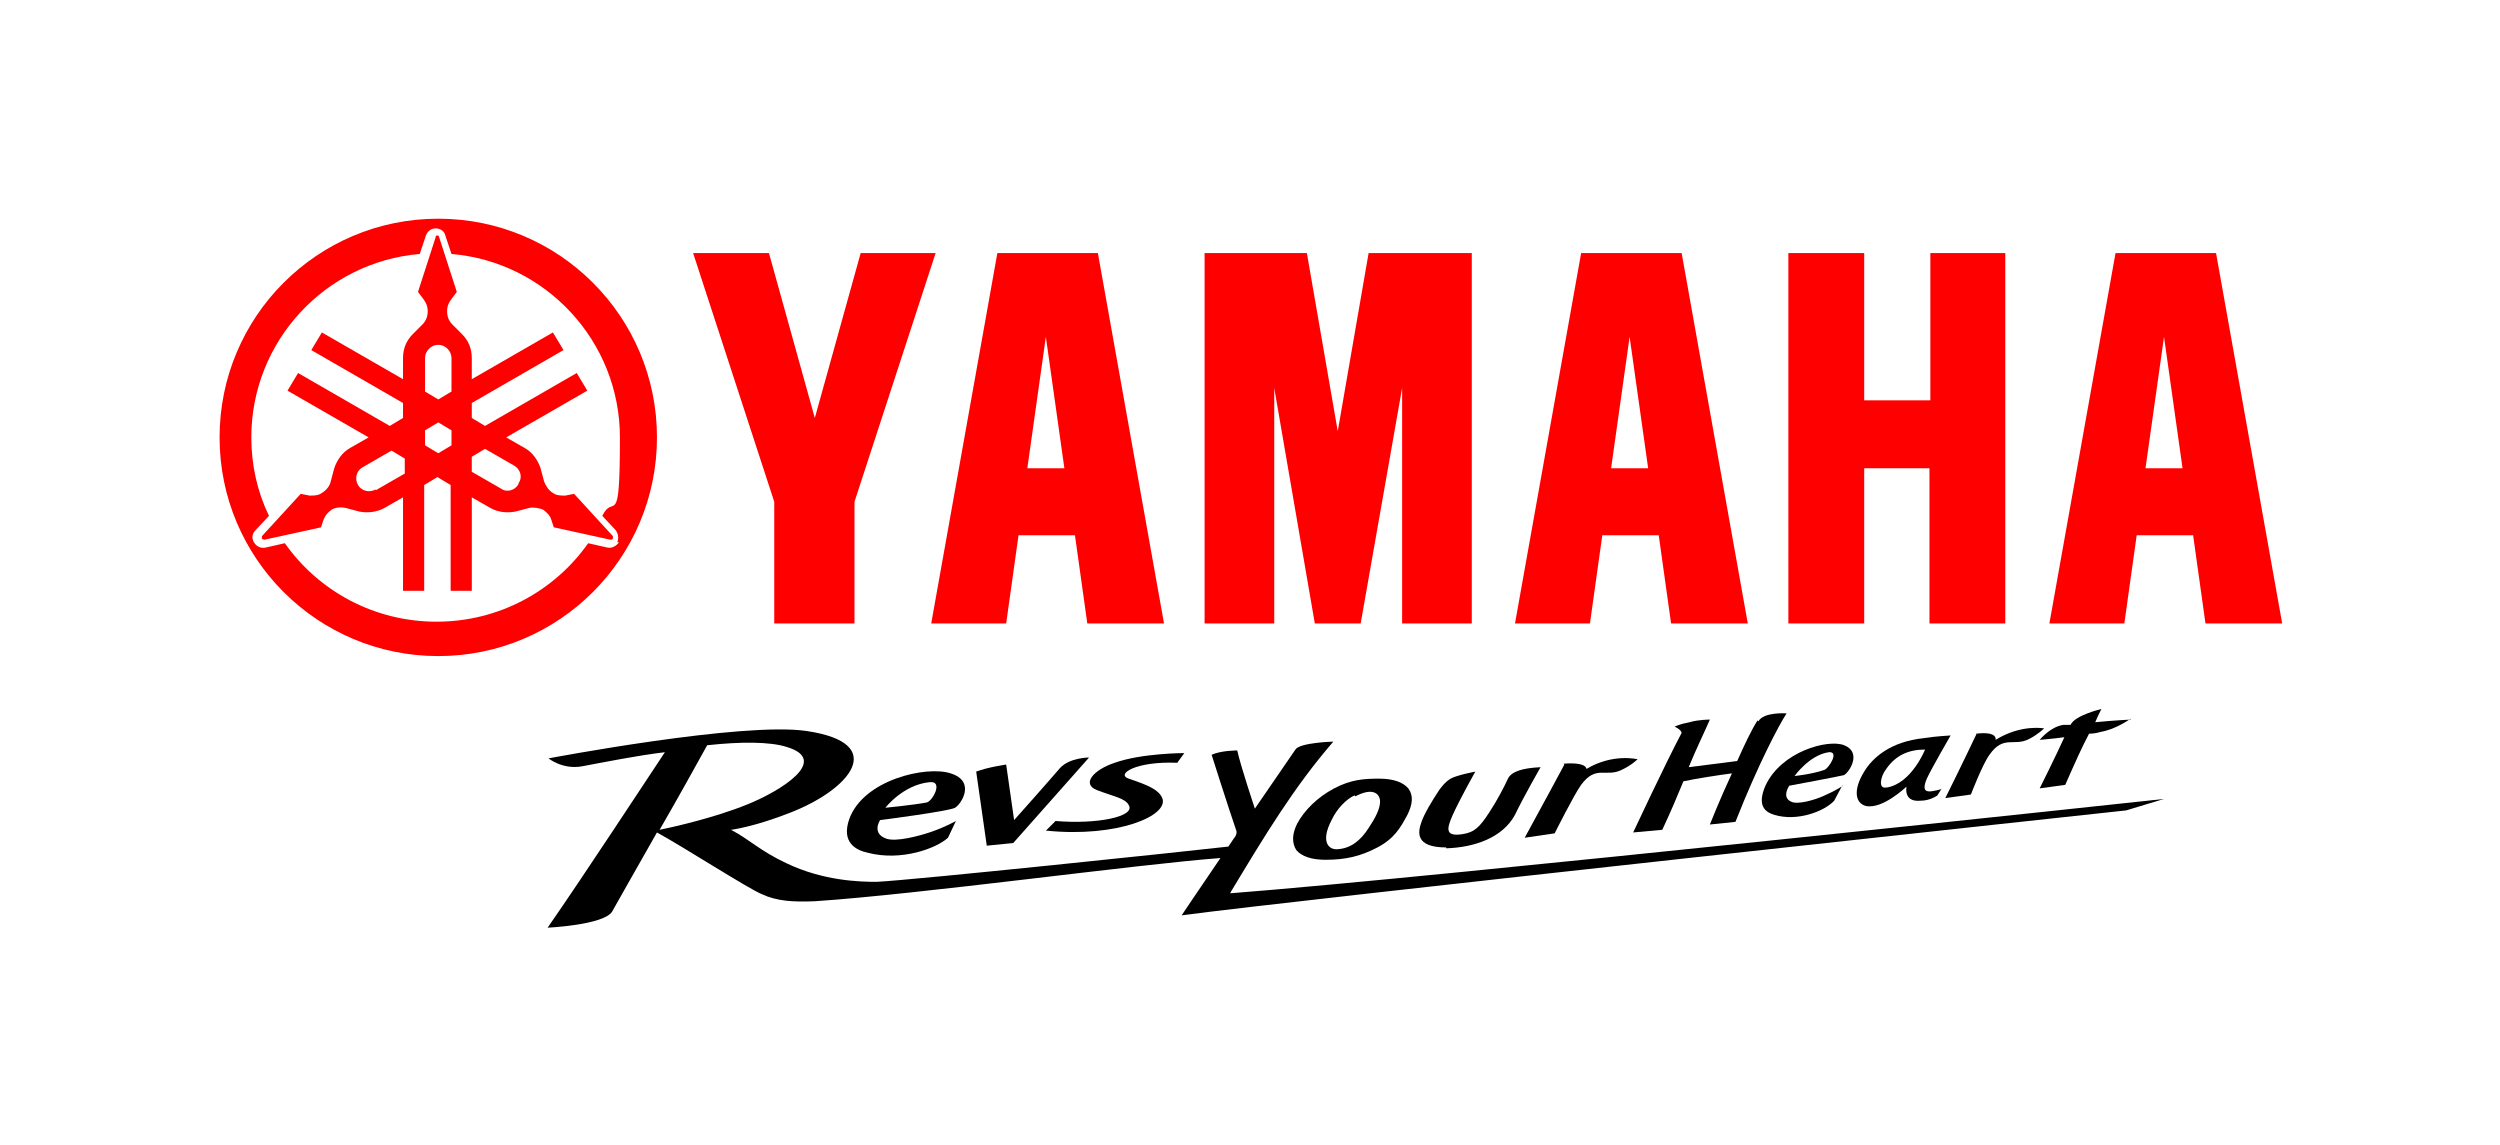 <?xml version="1.0" encoding="UTF-8"?>
<svg xmlns="http://www.w3.org/2000/svg" version="1.1" viewBox="0 0 283.5 129.8">
  <defs>
    <style>
      .cls-1 {
        fill: red;
      }
    </style>
  </defs>
  <!-- Generator: Adobe Illustrator 28.7.6, SVG Export Plug-In . SVG Version: 1.2.0 Build 188)  -->
  <g>
    <g id="_レイヤー_1" data-name="レイヤー_1">
      <g id="slgn_x5F_flat_x5F_red_x5F_rgb">
        <g>
          <g>
            <path d="M241.6,81.6s-2,.1-4,.3c.2-.5.4-.9.7-1.5,0,0-3,.7-3.5,1.8,0,0,0,0,0,0-.3,0-.6,0-.8,0-1.5.2-2.7,1.7-2.7,1.7,0,0,1.3-.1,2.8-.3-1,2.2-2.8,5.8-2.8,5.8l2.9-.4c1.1-2.5,1.9-4.3,2.7-5.8.5,0,1-.1,1.3-.2,1.8-.3,3.4-1.5,3.4-1.5"/>
            <path d="M156.4,88.3c1.6,0,2.7.4,3.3,1.1.6.8.5,1.8-.1,3-.8,1.5-1.5,2.7-3.4,3.7-1.9,1-3.6,1.4-5.9,1.4-1.6,0-2.7-.4-3.3-1.1-.5-.8-.5-1.8.1-3,.8-1.5,2.3-3,4.2-4,1.9-1,3.4-1.1,5-1.1M153.6,90.2c-.9.4-2,1.5-2.6,2.8-1.3,2.5-.3,3.4.7,3.3,1.5-.1,2.6-1,3.5-2.4.8-1.2,1.3-2.2,1.3-3,0-.8-.7-1.7-2.8-.6"/>
            <path d="M123.5,85.9s-2.2,0-3.3,1.2c-1.1,1.3-5.2,5.9-5.2,5.9l-.9-6.3s-2.1.3-3.4.8l1.2,8.4,3-.3,8.6-9.7Z"/>
            <path d="M118.7,94.2c8,.8,13.9-1.7,13.1-3.7-.4-.9-1.4-1.4-3.8-2.2-1.5-.5.8-2,5.5-1.8l.8-1.1s-4.8,0-7.9,1.1c-2.4.8-3.8,2.4-2,3.1,1.8.7,3.2.9,3.6,1.7.8,1.3-3.6,2.2-8.3,1.8,0,0-1.1,1.1-1.1,1.1Z"/>
            <path d="M209,89.1s-.9.6-2.3,1.2c-.9.4-2.9,1-3.6.6-1.1-.5-.2-1.8-.2-1.8,0,0,5.9-1.1,6.2-1.2.6-.3,2.1-2.6,0-3.4-1.8-.7-7.1.7-8.9,4.6-1,2.3,0,3,1,3.3,2.6.8,5.7-.4,6.8-1.6l.9-1.7h0ZM207.4,85.3c1.2-.1,0,1.8-.5,2-1.4.5-3.4.7-3.4.7,0,0,1.7-2.4,3.9-2.7"/>
            <path d="M108.4,93.1s-1.2.7-3,1.3c-1.2.4-3.8,1.1-4.9.7-1.7-.6-.7-2.1-.7-2.1,0,0,7.8-1,8.5-1.4.7-.4,2.4-3-.5-3.9-2.7-.9-9.9.7-11.5,5.2-.9,2.6.7,3.5,2.1,3.8,3.8,1,7.8-.5,9.1-1.7l.9-1.9h0ZM105.4,88.7c1.6-.2.4,2.1-.3,2.3-1.6.3-4.7.6-4.7.6,0,0,2-2.6,5-2.9"/>
            <path d="M220.1,89.5c-1.5.4-2.3.5-1.6-1.2.5-1.1,2.7-4.9,2.7-4.9,0,0-1.8.1-3,.3-3.9.4-5.9,2.3-6.8,3.8-1.3,2.1-1,3.6.2,3.9,1.9.4,4.6-2.2,4.6-2.2,0,0-.4,1.8,1.6,1.6,1.1,0,1.9-.6,1.9-.6l.5-.8h0ZM213.9,89.3c-.9.2-.7-1.2,0-2.1,1.1-1.6,2.6-2.2,4.4-2.2,0,0-1.5,3.8-4.3,4.3"/>
            <path d="M177.3,86.6c2.7-.2,2.6.6,2.6.6,3-1.8,5.8-1.1,5.8-1.1,0,0-.7.7-1.8,1.2-1.8.9-2.9-.6-4.6,1.7-.8,1.1-3,5.5-3,5.5l-3.4.5c1.6-2.9,4.5-8.3,4.5-8.3"/>
            <path d="M224.1,83.2c2.5-.3,2.2.7,2.2.7,2.9-1.8,5.5-1.3,5.5-1.3,0,0-.7.7-1.7,1.2-1.7.9-2.9-.5-4.5,1.8-.8,1.1-2.1,4.5-2.1,4.5l-2.9.4c1.8-3.6,3.6-7.4,3.6-7.4"/>
            <path d="M164,96.1c-3.6,0-3.2-1.8-2.8-2.9.3-.9,1.2-2.4,2-3.6,0,0,.6-.9,1.3-1.3.7-.4,2.8-.8,2.8-.8,0,0-1.8,3.2-2.6,5-.6,1.4-.9,2.4,1.1,2.1,1.4-.2,2-.8,3.1-2.5.8-1.2,1.7-2.9,2.1-3.8.4-.8,1.6-1.2,3.7-1.3,0,0-2,3.5-2.9,5.4-1.4,2.6-4.6,3.7-7.8,3.8"/>
            <path d="M139.6,101.1c3.8-6.3,7.1-11.8,11.6-17,0,0-3.8.1-4.3.9l-4.6,6.7s-1.6-4.8-2-6.6c0,0-1.9,0-2.9.5,0,0,2,6.3,2.8,8.6.1.3-.1.7-.3.9-.2.3-.4.6-.6.9-4.3.5-35.7,3.8-39.9,4-1.9,0-6-.1-10.2-2.1-3-1.4-4.2-2.7-6.3-3.8,0,0,2.5-.3,6.6-1.9,6.8-2.6,11.4-7.9,2-9.3-7.2-1.1-29.3,3.1-29.3,3.1,0,0,1.6,1.3,3.8.9,2.7-.5,6.1-1.2,9.4-1.6-2,3-9,13.7-13.3,19.9,0,0,6.3-.3,7.3-1.8.4-.7,2.7-4.8,5.1-9,3.1,1.7,10.4,6.4,11.9,7,1.7.8,3.6.9,6,.8,12-.8,36.6-4.2,46-4.9-2.6,3.8-4.4,6.5-4.4,6.5,11.7-1.6,107.1-11.9,107.1-11.9l4.3-1.3s-82.6,8.9-105.9,10.7M80.3,84.5c3.7-.4,7-.4,8.9.2,5,1.5-.7,5-4.4,6.5-3.9,1.6-9,2.7-10,2.9,2.2-3.8,4.4-7.8,5.4-9.6"/>
            <path d="M199.3,81.7c-.7,1.1-1.5,2.8-2.3,4.6l-5.5.7c.9-2.2,1.8-4,2.4-5.4,0,0-1.3,0-2.3.3-1.1.2-1.7.5-1.7.5,0,0,.7.3.8.7-1.9,3.6-5.5,11.3-5.5,11.3l3.3-.3c.9-1.9,1.7-3.8,2.4-5.5,1.4-.3,3.9-.7,5.5-.9-1.4,3-2.5,5.8-2.5,5.8l2.9-.3c2.6-6.6,5-11.1,5.8-12.3,0,0-2.6-.2-3.2.9"/>
          </g>
          <path class="cls-1" d="M211.4,28.7v16.7h7.5v-16.7h8.5v42h-8.6v-17.6h-7.4v17.6h-8.6V28.7h8.6ZM136.6,28.7v42h7.9v-26.7l4.6,26.7h5.2l4.7-26.7v26.7h7.9V28.7h-11.7l-3.5,20.2-3.5-20.2h-11.7ZM78.6,28.7l9.2,28.2v13.8h9.1v-13.8l9.2-28.2h-8.5l-5.2,18.7-5.2-18.7s-8.5,0-8.5,0ZM131.8,70.7h-8.5l-1.4-10h-6.4l-1.4,10h-8.5l7.5-42h11.4l7.5,42h0ZM116.5,53.1h4.2l-2.1-14.9-2.1,14.9ZM198,70.7h-8.5l-1.4-10h-6.4l-1.4,10h-8.5l7.5-42h11.4l7.5,42ZM182.7,53.1h4.2l-2.1-14.9-2.1,14.9h0ZM258.6,70.7h-8.5l-1.4-10h-6.4l-1.4,10h-8.5l7.5-42h11.4l7.5,42h0ZM243.3,53.1h4.2l-2.1-14.9-2.1,14.9h0ZM49.7,24.8c-13.7,0-24.8,11.1-24.8,24.8s11.1,24.8,24.8,24.8,24.8-11.1,24.8-24.8-11.1-24.8-24.8-24.8ZM70.2,61.5c-.3.4-.8.7-1.3.6l-2.2-.5c-3.8,5.4-10.1,8.9-17.2,8.9s-13.4-3.5-17.2-8.9l-2.2.5c-.5.1-1-.1-1.3-.6s-.2-1,.2-1.4l1.5-1.6c-1.3-2.7-2-5.7-2-8.9,0-10.9,8.4-19.9,19.1-20.8l.7-2.1c.2-.5.6-.8,1.1-.8s1,.3,1.1.8l.7,2.1c10.7.9,19.1,9.9,19.1,20.8s-.7,6.2-2,8.9l1.5,1.6c.3.4.4.9.2,1.4h0ZM69.2,61.2c.1,0,.2,0,.3-.1,0,0,0-.2,0-.3l-4.4-4.8-1,.2c-.5,0-1,0-1.4-.3-.5-.3-.8-.8-1-1.3h0l-.4-1.5h0c-.3-.9-.9-1.8-1.8-2.3l-2.1-1.2,9.2-5.3-1.2-2-10.4,6-1.5-.9v-1.7l10.4-6-1.2-2-9.2,5.3v-2.4c0-1.1-.4-2-1.1-2.7l-1.1-1.1h0c-.4-.4-.6-.9-.6-1.5s.2-1,.5-1.4l.6-.8-2-6.2c0-.1-.1-.2-.2-.2s-.2,0-.2.2l-2,6.2.6.8c.3.4.5.8.5,1.4s-.2,1.1-.6,1.5l-1.1,1.1c-.7.7-1.1,1.6-1.1,2.7v2.4l-9.2-5.3-1.2,2,10.4,6v1.7l-1.5.9-10.4-6-1.2,2,9.2,5.3-2.1,1.2c-.9.5-1.5,1.4-1.8,2.3h0l-.4,1.5c-.1.5-.5,1-1,1.3-.4.3-.9.3-1.4.3l-1-.2-4.4,4.8c0,0,0,.2,0,.3,0,0,.2.1.3.1l6.4-1.4.3-.9c.2-.5.5-.8.9-1.1.5-.3,1.1-.3,1.6-.2h0l1.5.4c.9.2,2,.1,2.9-.4l2.1-1.2v10.6h2.4v-12l1.5-.9,1.5.9v12h2.4v-10.6l2.1,1.2c.9.5,1.9.6,2.9.4l1.5-.4h0c.5-.1,1.1,0,1.6.2.4.3.8.7.9,1.1l.3.9,6.4,1.4h0ZM49.7,51.4l-1.5-.9v-1.7l1.5-.9,1.5.9v1.7l-1.5.9ZM48.2,40.6c0-.8.7-1.5,1.5-1.5s1.5.7,1.5,1.5v3.8l-1.5.9-1.5-.9v-3.8ZM42.6,55.5c-.7.4-1.6.2-2-.5s-.2-1.6.5-2l3.3-1.9,1.5.9v1.7l-3.3,1.9h0ZM58.8,54.9c-.4.7-1.3,1-2,.5h0l-3.3-1.9v-1.7l1.5-.9,3.3,1.9h0c.7.4,1,1.3.5,2h0Z"/>
        </g>
      </g>
    </g>
  </g>
</svg>